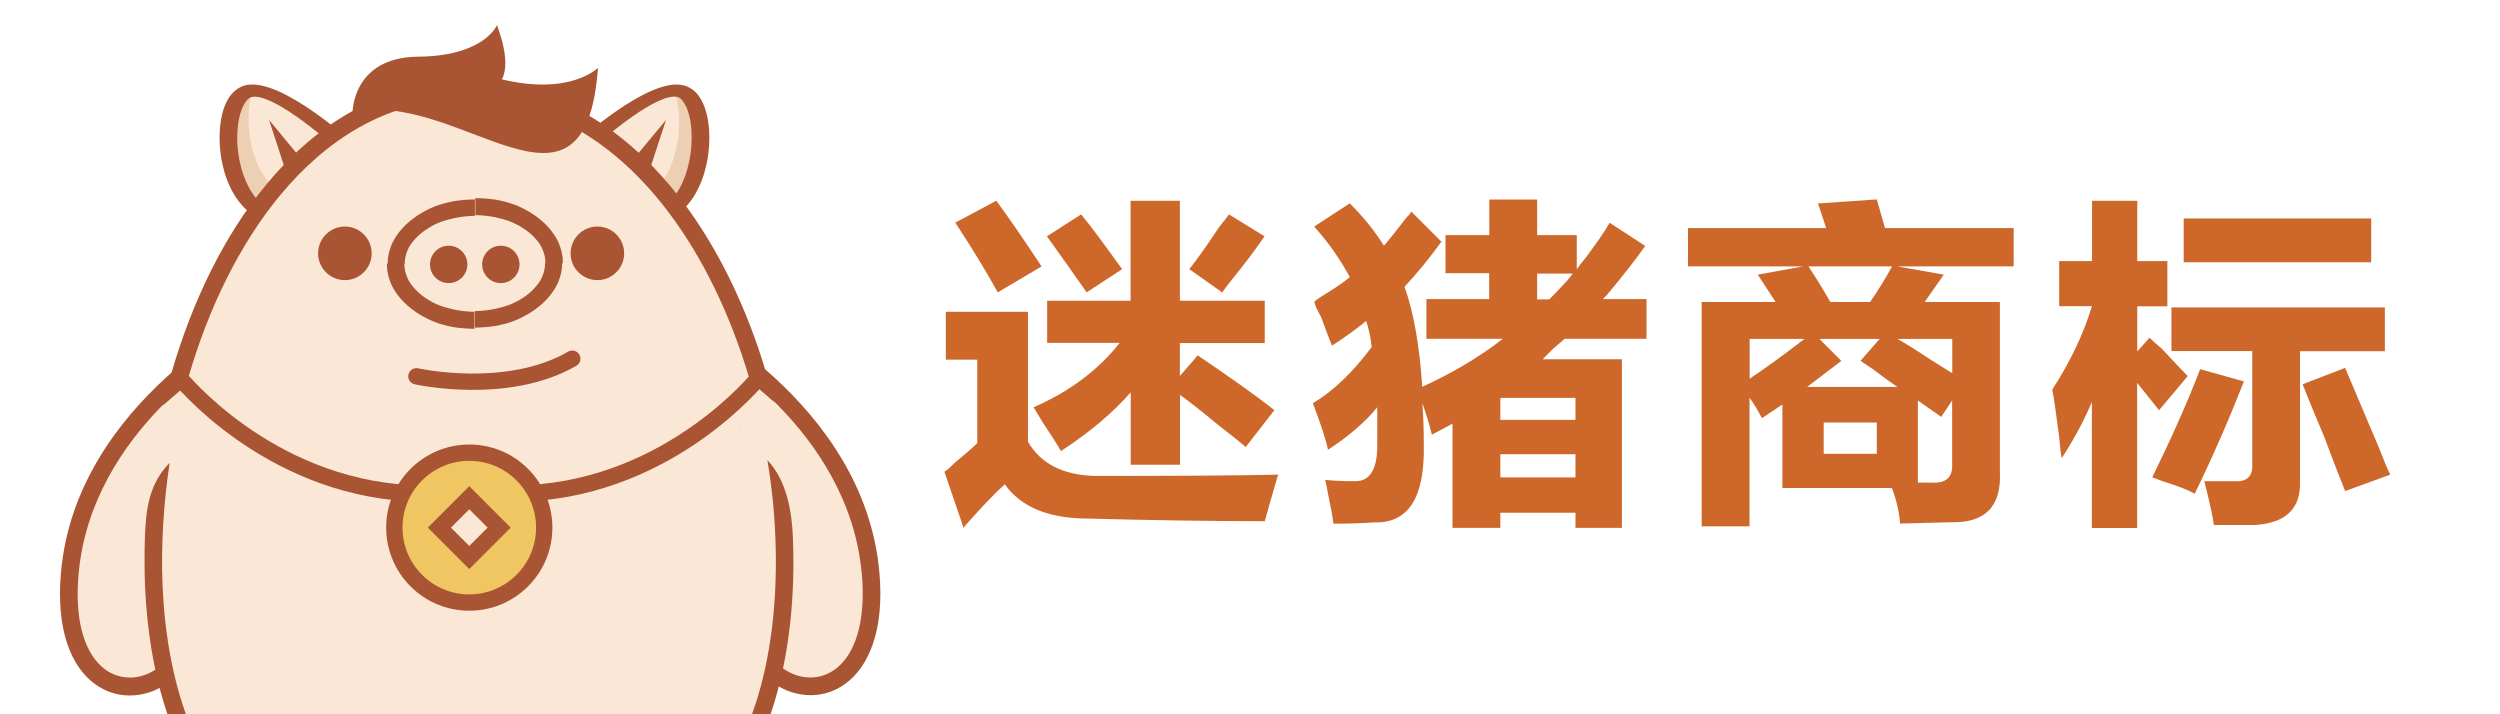 <?xml version="1.0" encoding="UTF-8"?>
<!DOCTYPE svg PUBLIC "-//W3C//DTD SVG 1.1//EN" "http://www.w3.org/Graphics/SVG/1.1/DTD/svg11.dtd">
<!-- Creator: CorelDRAW X6 -->
<svg xmlns="http://www.w3.org/2000/svg" xml:space="preserve" width="210mm" height="60mm" version="1.1" style="shape-rendering:geometricPrecision; text-rendering:geometricPrecision; image-rendering:optimizeQuality; fill-rule:evenodd; clip-rule:evenodd"
viewBox="0 0 21000 6000"
 xmlns:xlink="http://www.w3.org/1999/xlink">
 <defs>
  <style type="text/css">
   <![CDATA[
    .str0 {stroke:#A95433;stroke-width:137.19;stroke-linecap:round}
    .fil3 {fill:none}
    .fil4 {fill:#A95433}
    .fil1 {fill:#EDD0B4}
    .fil5 {fill:#F0C663}
    .fil0 {fill:#FAE7D5}
    .fil2 {fill:#A95433;fill-rule:nonzero}
    .fil6 {fill:#CE682A;fill-rule:nonzero}
   ]]>
  </style>
 </defs>
 <g id="图层_x0020_1">
  <g id="_853758016">
   <path class="fil0" d="M4897 1234c0,0 572,-521 815,-469 243,52 243,800 -94,1009 -338,210 -722,-540 -722,-540l1 0z"/>
   <path class="fil1" d="M5651 743c2,0 3,0 5,1 243,52 243,800 -94,1009 -155,96 -319,-9 -451,-152 105,75 218,109 328,41 268,-166 323,-672 212,-900z"/>
   <path class="fil0" d="M2906 1234c0,0 -572,-521 -815,-469 -243,52 -243,800 94,1009 338,210 722,-540 722,-540l-1 0z"/>
   <path class="fil1" d="M2141 714c-2,0 -3,0 -5,1 -243,52 -243,800 94,1009 155,96 319,-9 451,-152 -104,75 -218,109 -328,41 -268,-166 -323,-672 -212,-900z"/>
   <path class="fil0" d="M2215 2682c0,0 -1507,734 -1630,2135 -123,1401 1250,1116 1032,25 -217,-1092 836,-1819 836,-1819l-238 -340 0 -1z"/>
   <path class="fil0" d="M5684 2682c0,0 1507,734 1630,2135 123,1401 -1250,1116 -1032,25 217,-1092 -836,-1819 -836,-1819l238 -340 0 -1z"/>
   <path class="fil2" d="M5716 2615c4,2 1544,751 1671,2194 43,487 -90,787 -280,930 -101,76 -218,108 -334,99 -115,-8 -228,-55 -325,-137 -194,-164 -321,-470 -240,-876 208,-1044 -803,-1742 -806,-1744l-61 -43 43 -61 238 -340 37 -52 57 28zm1523 2207c-106,-1202 -1262,-1898 -1532,-2045l-160 228c225,178 1002,870 807,1850 -69,346 32,600 190,734 72,61 156,96 239,101 82,6 164,-17 235,-70 153,-115 258,-370 222,-798l-1 1z"/>
   <path class="fil2" d="M2192 2778c-270,146 -1426,843 -1532,2045 -38,428 68,683 220,798 71,53 154,75 235,70 84,-6 167,-41 239,-101 158,-133 259,-388 190,-734l0 0c-195,-979 582,-1673 807,-1850l-160 -228 0 -1zm-1680 2032c126,-1443 1667,-2192 1671,-2194l57 -28 37 52 238 340 43 61 -61 43c-3,2 -1014,700 -806,1744l0 0c80,405 -45,712 -240,876 -96,82 -210,129 -325,137 -116,8 -233,-23 -334,-99 -190,-142 -323,-443 -280,-930z"/>
   <path class="fil2" d="M4838 1202c2,-2 602,-551 896,-487 64,14 114,53 149,111 39,63 64,150 72,249 8,96 2,202 -20,304 -39,178 -125,347 -268,435l0 0c-420,261 -839,-559 -840,-561l-14 -27 25 -23 -1 0zm853 -388c-169,-37 -601,332 -710,428 68,124 364,632 588,493l0 0c114,-71 186,-216 219,-373 21,-96 26,-194 19,-283 -7,-87 -28,-162 -60,-213 -19,-29 -38,-48 -56,-52l-1 0z"/>
   <path class="fil2" d="M2823 1243c-109,-96 -540,-465 -710,-428 -19,4 -39,23 -57,52 -32,51 -52,126 -60,213 -8,89 -2,187 19,283 33,157 106,302 219,373 225,140 521,-369 588,-492l0 -1zm-753 -528c294,-63 894,486 896,487l25 23 -14 27c-1,2 -420,822 -840,561 -142,-89 -230,-257 -269,-435 -22,-102 -28,-209 -20,-304 8,-98 33,-186 72,-249 36,-57 86,-96 149,-111z"/>
   <path class="fil0" d="M3939 7353c-558,2 -997,-65 -1340,-186 -74,101 -165,186 -264,186 -176,0 -257,-309 -289,-490 -1521,-1257 -656,-6000 1784,-6100 2606,-108 3574,4780 2024,6083 -30,178 -111,509 -293,509 -101,0 -195,-90 -271,-195 -345,124 -787,193 -1350,195l-1 -1z"/>
   <path class="fil0" d="M2737 1167c318,-240 682,-389 1092,-405 545,-23 1019,175 1413,511 -16,18 -32,36 -51,52 -534,489 -1009,180 -1578,-55 -543,-225 -850,-113 -876,-102z"/>
   <path class="fil3" d="M2792 1217c0,0 251,-183 819,52 568,235 1044,544 1578,55 19,-18 36,-34 51,-52"/>
   <path class="fil1" d="M6215 3632c2,-27 6,-51 14,-71l-14 71z"/>
   <path class="fil2" d="M3939 7426c-283,1 -536,-16 -761,-47 -206,-29 -389,-71 -553,-125l-1 1c-11,14 -24,28 -38,43l0 0c-73,76 -158,130 -252,130 -123,0 -208,-96 -265,-220 -45,-97 -74,-212 -92,-304 -480,-411 -724,-1155 -759,-1989 -5,-132 -5,-265 -1,-400 8,-231 33,-450 208,-627 -52,345 -73,691 -60,1022 33,806 268,1518 725,1898l21 17 5 27c16,86 43,202 86,296 36,75 79,134 131,134 48,0 98,-34 144,-84l0 0c9,-10 20,-22 30,-34 10,-13 20,-25 29,-38l1 -1 0 0 32 -44 51 18c167,60 357,106 575,136 219,31 465,47 740,46 277,-1 525,-19 746,-51 219,-32 412,-79 579,-140l52 -19 32 46c33,48 71,91 111,122 33,26 67,42 100,42 54,0 99,-64 136,-143 44,-97 70,-218 84,-303l4 -27 21 -18c527,-443 752,-1325 713,-2277 -8,-214 -31,-432 -67,-648 158,167 205,419 214,643 41,982 -195,1898 -745,2377 -17,91 -45,211 -91,312 -57,130 -143,232 -271,232 -69,0 -133,-28 -191,-74 -39,-30 -74,-67 -107,-108 -165,55 -349,98 -556,130 -227,33 -482,51 -768,52l5 -1zm-2570 -4020c23,-97 48,-194 76,-289 172,-589 439,-1141 792,-1567 415,-503 949,-835 1589,-861 730,-30 1335,317 1798,866 319,378 568,853 744,1364 52,153 98,308 137,466l-4 -10 -199 -171c-23,-79 -48,-159 -75,-237 -170,-496 -411,-954 -717,-1317 -434,-515 -999,-841 -1679,-814 -594,24 -1091,336 -1481,808 -340,412 -597,944 -764,1514 -7,26 -16,53 -23,80l-195 168 0 1z"/>
   <circle class="fil4" cx="2897" cy="2128" r="225"/>
   <circle class="fil4" cx="5018" cy="2128" r="225"/>
   <g>
    <path class="fil0" d="M3989 1740c367,0 664,211 664,472 0,261 -297,472 -664,472 -367,0 -664,-211 -664,-472 0,-261 297,-472 664,-472z"/>
    <path id="_1" class="fil2" d="M4725 2213l-143 0 0 0 -1 -19 -2 -19 -3 -19 -4 -19 -6 -19 -7 -18 -8 -18 -9 -18 -11 -18 -13 -17 -14 -17 -15 -17 -16 -16 -17 -16 -18 -15 -20 -15 -21 -14 -22 -14 -22 -13 -23 -11 -24 -12 -25 -10 -26 -9 -27 -8 -27 -7 -28 -7 -29 -6 -29 -5 -30 -4 -30 -3 -31 -2 -31 -1 0 -143 37 1 37 2 36 3 36 4 34 5 34 7 33 8 32 9 32 10 31 11 30 13 29 14 28 15 28 16 27 17 26 18 25 19 23 19 22 20 21 21 20 22 19 23 17 24 16 24 14 25 13 26 10 27 9 27 7 28 5 28 3 29 1 29 0 0 -2 1zm-736 543l0 -143 0 0 31 -1 31 -2 30 -3 30 -4 29 -5 29 -6 28 -7 27 -7 27 -8 26 -9 25 -10 24 -12 23 -11 22 -13 22 -14 21 -14 20 -15 18 -15 17 -16 16 -16 15 -17 14 -17 13 -17 12 -18 9 -18 8 -18 7 -18 6 -19 4 -19 3 -19 2 -19 1 -19 143 0 -1 29 -3 29 -5 28 -7 28 -9 27 -10 27 -13 26 -14 25 -16 24 -17 24 -19 23 -20 22 -21 21 -22 20 -23 19 -25 19 -26 18 -27 17 -28 16 -28 15 -29 14 -30 13 -31 12 -32 10 -32 9 -33 8 -34 7 -34 5 -36 4 -36 3 -37 2 -37 1 0 0 2 1zm-736 -543l143 0 0 0 1 19 2 19 3 19 4 19 6 19 7 18 8 18 9 18 11 18 13 17 14 17 15 17 16 16 17 16 18 15 20 15 21 14 22 14 22 13 23 12 24 11 25 10 26 9 27 8 27 7 28 7 29 6 29 5 30 4 30 3 31 2 31 1 0 143 -37 -1 -37 -2 -36 -3 -36 -4 -34 -5 -34 -7 -33 -8 -32 -9 -32 -10 -31 -12 -30 -13 -29 -14 -28 -15 -28 -16 -27 -17 -26 -18 -25 -19 -23 -19 -22 -20 -21 -21 -20 -22 -19 -23 -17 -24 -16 -24 -14 -25 -13 -26 -10 -27 -9 -27 -7 -28 -5 -28 -3 -29 -1 -29 0 0 2 -1zm736 -543l0 143 0 0 -31 1 -31 2 -30 3 -30 4 -29 5 -29 6 -28 7 -27 7 -27 8 -26 9 -25 10 -24 11 -23 12 -22 13 -22 14 -21 14 -20 15 -18 15 -17 16 -16 16 -15 17 -14 17 -13 17 -12 18 -9 18 -8 18 -7 18 -6 19 -4 19 -3 19 -2 19 -1 19 -143 0 1 -29 3 -29 5 -28 7 -28 9 -27 10 -27 13 -26 14 -25 16 -24 17 -24 19 -23 20 -22 21 -21 22 -20 23 -19 25 -19 26 -18 27 -17 28 -16 28 -15 29 -14 30 -13 31 -11 32 -10 32 -9 33 -8 34 -7 34 -5 36 -4 36 -3 37 -2 37 -1 0 0 -2 -1z"/>
   </g>
   <circle class="fil4" cx="3769" cy="2221" r="157"/>
   <circle class="fil4" cx="4207" cy="2221" r="157"/>
   <path class="fil3 str0" d="M1507 3169c0,0 728,910 1936,974"/>
   <path class="fil4" d="M2962 945c0,0 269,-626 1017,-351 749,275 1044,-24 1044,-24 -107,1485 -1180,162 -2062,376l1 -1z"/>
   <path class="fil4" d="M2962 945c0,0 -5,-464 552,-469 557,-5 661,-266 661,-266 351,974 -710,388 -1213,736z"/>
   <polygon class="fil4" points="2509,1309 2260,1007 2398,1430 "/>
   <polygon class="fil4" points="5344,1309 5595,1007 5456,1430 "/>
   <path class="fil3 str0" d="M6375 3169c0,0 -728,910 -1936,974"/>
   <path class="fil5 str0" d="M3497 3987c246,-246 645,-246 890,0 246,246 246,645 0,890 -246,246 -645,246 -890,0 -246,-246 -246,-645 0,-890zm194 445l251 -251 251 251 -251 251 -251 -251z"/>
   <path class="fil3 str0" d="M3498 3161c0,0 761,170 1309,-148"/>
  </g>
  <path class="fil6" d="M8796 2882l0 -356 701 0 0 -839 414 0 0 839 713 0 0 356 -713 0 0 276 150 -173c283,192 498,345 644,460l-241 310c-53,-46 -130,-107 -230,-184 -138,-115 -245,-200 -322,-253l0 586 -414 0 0 -609c-146,169 -341,334 -586,494 -31,-54 -84,-138 -161,-253 -31,-53 -54,-92 -69,-115 299,-130 541,-310 724,-541l-610 0zm-702 1552l-161 -471c23,-15 53,-42 92,-80 84,-69 146,-123 184,-161l0 -701 -264 0 0 -402 690 0 0 1092c107,184 295,280 563,287 667,0 1180,-3 1541,-11 -8,15 -16,38 -23,69 -38,130 -69,237 -92,322 -452,0 -962,-8 -1529,-23 -307,-8 -525,-104 -655,-287 -84,77 -184,180 -299,310 -23,23 -38,42 -46,57zm287 -1978c-92,-168 -211,-364 -357,-586l345 -184c107,146 234,330 380,552l-368 218zm747 0c-107,-153 -218,-310 -334,-471l287 -184c39,46 92,115 161,207 84,115 145,200 184,253l-299 195zm1138 0l-276 -195c61,-77 146,-195 253,-357 38,-46 65,-80 80,-103l299 184c-61,92 -157,219 -287,380 -30,38 -53,69 -69,92z"/>
  <path class="fil6" d="M14800 3513c-31,-61 -65,-119 -104,-172l0 1080 -402 0 0 -1884 621 0 -150 -230 380 -69 -966 0 0 -322 1161 0c-23,-69 -46,-138 -69,-207l494 -34 69 241 1081 0 0 322 -978 0 391 69 -161 230 632 0 0 1425c15,291 -123,433 -413,425l-425 11c-8,-100 -31,-199 -69,-299l-920 0 0 -701 -173 115zm1506 -11l-196 -138 0 690c38,0 77,0 115,0 123,8 180,-46 173,-161l0 -529 -92 138zm-368 -252c-46,-30 -115,-80 -207,-150 -46,-31 -80,-54 -103,-69l161 -184 -506 0 184 184c-100,77 -195,150 -287,219l759 0zm-747 -1012c61,92 123,192 184,299l334 0c69,-100 130,-200 184,-299l-701 0zm128 1574l446 0 0 -263 -446 0 0 263zm-622 -965l0 334c138,-92 291,-203 460,-334l-460 0zm1702 0l-460 0c69,39 161,96 276,173 84,53 146,92 184,115l0 -287z"/>
  <path class="fil6" d="M17297 2573l0 -380 276 0 0 -506 380 0 0 506 253 0 0 380 -253 0 0 379 103 -115c23,23 57,53 103,92 100,107 172,184 218,230l-241 287 -184 -230 0 1219 -380 0 0 -1058c-69,161 -153,318 -253,471 -8,-38 -16,-100 -23,-184 -23,-184 -42,-314 -57,-391 153,-237 264,-471 333,-701l-276 0zm943 377l0 -368 1793 0 0 368 -713 0 0 1092c8,230 -119,352 -379,368 -115,0 -230,0 -345,0 -8,-69 -35,-192 -80,-368 92,0 176,0 253,0 107,7 157,-42 150,-150l0 -943 -678 0zm103 -747l0 -368 1575 0 0 368 -1575 0zm92 1944c-54,-31 -142,-65 -264,-103 -38,-15 -69,-27 -92,-35 169,-345 303,-647 402,-908l368 103c-123,314 -260,628 -413,943zm1264 -23c-38,-92 -96,-241 -173,-448 -84,-199 -146,-349 -184,-448l357 -138c61,146 157,372 287,678 38,100 69,173 92,219l-379 138z"/>
  <path class="fil6" d="M12142 2297l0 -322 368 0 0 -299 402 0 0 299 333 0 0 286c16,-23 42,-57 80,-103 92,-123 157,-218 196,-287l299 195c-69,99 -176,237 -322,412 -15,15 -27,27 -34,34l367 0 0 334 -689 0c-16,15 -46,42 -92,80 -38,38 -69,69 -92,92l666 0 0 1416 -390 0 0 -127 -631 0 0 127 -402 0 0 -875 -173 92c-23,-92 -50,-180 -80,-264 8,107 12,226 12,357 7,437 -130,652 -414,644 -100,7 -215,11 -345,11 -8,-61 -23,-146 -46,-253 -8,-46 -15,-84 -23,-115 61,7 146,11 253,11 123,0 184,-100 184,-299 0,-123 0,-230 0,-322 -100,123 -238,242 -414,357 -15,-77 -57,-207 -127,-391 169,-100 334,-257 494,-472 -8,-77 -23,-150 -46,-219 -84,69 -180,138 -287,207 -23,-53 -53,-134 -92,-241 -31,-54 -50,-96 -57,-127 15,-15 42,-34 80,-57 100,-61 172,-111 218,-150 -77,-146 -176,-287 -299,-425l299 -195c115,115 211,233 287,356 46,-53 107,-130 184,-230 23,-23 38,-42 46,-57l253 253c-100,138 -203,264 -310,379 77,215 126,494 149,840 253,-115 478,-249 677,-403l-642 0 0 -334 527 0 0 -217 -368 0zm461 1518l0 195 631 0 0 -195 -631 0zm0 -473l0 185 631 0 0 -185 -631 0zm412 -828c38,-38 96,-99 173,-182 -46,53 -38,42 23,-34l-299 0 0 217 103 0z"/>
 </g>
</svg>

